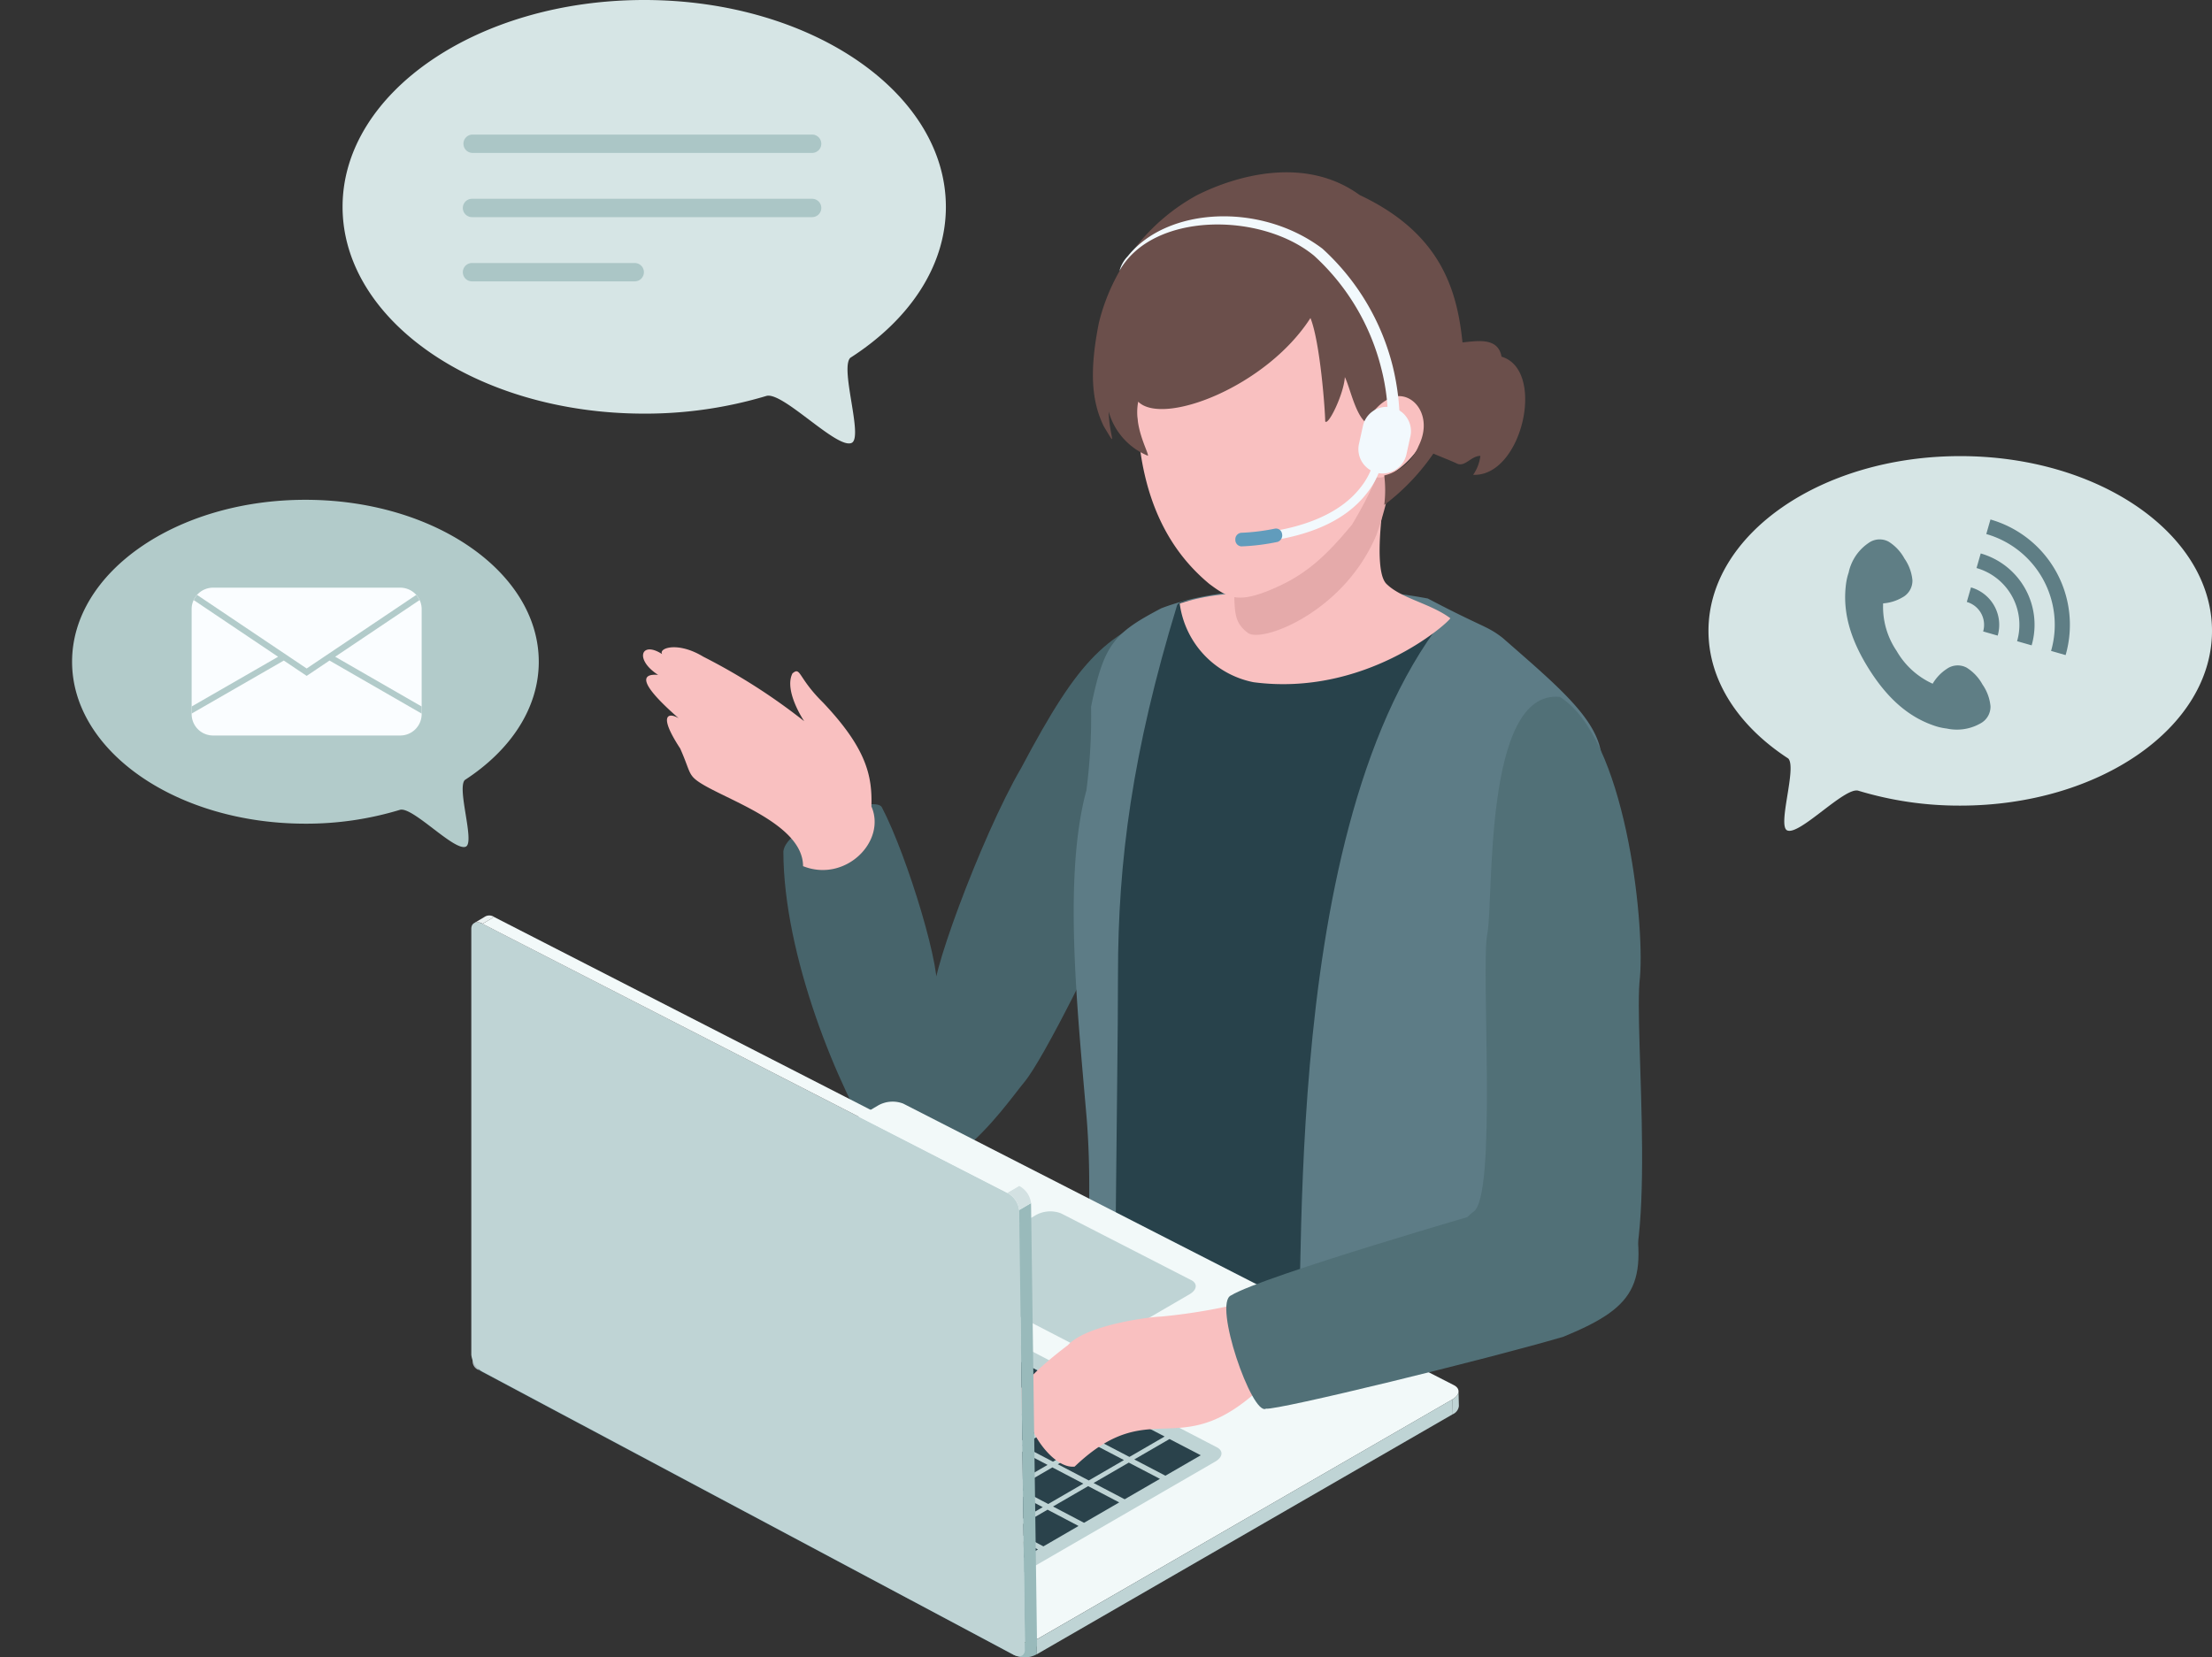 <svg xmlns="http://www.w3.org/2000/svg" xmlns:xlink="http://www.w3.org/1999/xlink" width="225.282" height="168.823" viewBox="0 0 225.282 168.823">
  <rect x="0" y="0" width="225.282" height="168.823" fill="#333333" stroke="none"/>
  <defs>
    <clipPath id="clip-path">
      <rect id="長方形_2355" data-name="長方形 2355" width="61.444" height="45.17" fill="none"/>
    </clipPath>
    <clipPath id="clip-path-3">
      <rect id="長方形_2356" data-name="長方形 2356" width="38.588" height="19.55" fill="none"/>
    </clipPath>
    <clipPath id="clip-path-4">
      <path id="パス_12958" data-name="パス 12958" d="M22.339,11.923a2.207,2.207,0,0,0-2.207,2.207V24.776a2.207,2.207,0,0,0,2.207,2.207H41.351a2.207,2.207,0,0,0,2.207-2.207V14.13a2.207,2.207,0,0,0-2.207-2.207Z" transform="translate(-20.132 -11.923)" fill="none"/>
    </clipPath>
    <clipPath id="clip-path-5">
      <rect id="長方形_2358" data-name="長方形 2358" width="119.241" height="151.272" fill="none"/>
    </clipPath>
  </defs>
  <g id="グループ_3107" data-name="グループ 3107" transform="translate(-1382 -1568.029)">
    <g id="グループ_3099" data-name="グループ 3099" transform="translate(1416.889 1568.029)">
      <g id="グループ_3100" data-name="グループ 3100" transform="translate(0 0)" clip-path="url(#clip-path)">
        <path id="パス_12952" data-name="パス 12952" d="M61.444,21.066C61.444,9.431,47.69,0,30.722,0S0,9.431,0,21.066,13.755,42.132,30.722,42.132a42.891,42.891,0,0,0,12.435-1.8c1.651-.5,7.207,5.466,8.69,4.781,1.212-.56-1.213-7.57-.138-8.665,5.992-3.844,9.736-9.315,9.736-15.385" transform="translate(0 0)" fill="#d6e5e5"/>
        <path id="パス_12953" data-name="パス 12953" d="M57.177,24.185H22.6a.935.935,0,0,0,0,1.869H57.177a.935.935,0,1,0,0-1.869" transform="translate(-9.386 -10.478)" fill="#abc6c6"/>
        <path id="パス_12954" data-name="パス 12954" d="M57.177,35.727H22.6a.935.935,0,1,0,0,1.869H57.177a.935.935,0,1,0,0-1.869" transform="translate(-9.386 -15.479)" fill="#abc6c6"/>
        <path id="パス_12955" data-name="パス 12955" d="M39.109,47.27H22.6a.935.935,0,1,0,0,1.869h16.51a.935.935,0,1,0,0-1.869" transform="translate(-9.386 -20.479)" fill="#abc6c6"/>
      </g>
    </g>
    <g id="グループ_3100-2" data-name="グループ 3100" transform="translate(1372 1641.479)">
      <g id="グループ_3100-3" data-name="グループ 3100" transform="translate(10 -28)" clip-path="url(#clip-path)">
        <path id="パス_12965" data-name="パス 12965" d="M47.53,16.495C47.53,7.385,36.89,0,23.765,0S0,7.385,0,16.495,10.64,32.99,23.765,32.99a32.806,32.806,0,0,0,9.619-1.407c1.277-.393,5.575,4.28,6.722,3.744.937-.438-.938-5.927-.107-6.785,4.635-3.01,7.532-7.294,7.532-12.047" transform="translate(7.341 5.459)" fill="#b2cbca"/>
        <g id="グループ_3106" data-name="グループ 3106" transform="translate(11.937 9.92)">
          <g id="グループ_3103" data-name="グループ 3103" transform="translate(0 0)">
            <g id="グループ_3102" data-name="グループ 3102" transform="translate(0 0)" clip-path="url(#clip-path-3)">
              <path id="パス_12956" data-name="パス 12956" d="M41.375,11.924H22.314a2.183,2.183,0,0,0-2.183,2.183V24.8a2.182,2.182,0,0,0,2.183,2.182H41.375A2.182,2.182,0,0,0,43.557,24.8V14.107a2.183,2.183,0,0,0-2.183-2.183" transform="translate(-12.55 -7.434)" fill="#fafdff"/>
            </g>
          </g>
          <g id="グループ_3105" data-name="グループ 3105" transform="translate(7.581 4.49)">
            <g id="グループ_3104" data-name="グループ 3104" clip-path="url(#clip-path-4)">
              <path id="パス_12957" data-name="パス 12957" d="M0,.519.351,0,19.295,12.722,38.237,0l.351.519L22.2,11.524,33.1,17.8l-.314.542L21.622,11.913l-2.327,1.563h0l-2.327-1.563L5.8,18.338,5.485,17.8l10.9-6.272Z" transform="translate(-7.581 -4.49)" fill="#b2cbca"/>
            </g>
          </g>
        </g>
      </g>
    </g>
    <g id="グループ_3110" data-name="グループ 3110" transform="translate(142.949 64.901)">
      <g id="グループ_3109" data-name="グループ 3109" transform="translate(1413.051 1549.586)">
        <path id="パス_12964" data-name="パス 12964" d="M0,17.8C0,7.968,11.48,0,25.641,0S51.282,7.968,51.282,17.8s-11.48,17.8-25.641,17.8a35.4,35.4,0,0,1-10.378-1.518c-1.378-.424-6.015,4.618-7.252,4.039-1.011-.473,1.012-6.395.115-7.32C3.125,27.546,0,22.925,0,17.8" transform="translate(0 0.002)" fill="#d6e5e5"/>
      </g>
      <path id="パス_12959" data-name="パス 12959" d="M19.873,14.779a4.634,4.634,0,0,0-1.614-1.715,1.926,1.926,0,0,0-2.03.133A4.562,4.562,0,0,0,14.8,14.7a8.059,8.059,0,0,1-3.667-3.334A8,8,0,0,1,9.755,6.517a4.559,4.559,0,0,0,1.96-.606,1.927,1.927,0,0,0,1.024-1.758,4.635,4.635,0,0,0-.816-2.209A4.636,4.636,0,0,0,10.309.228a1.927,1.927,0,0,0-2.03.133A4.835,4.835,0,0,0,6.479,2.6a4.343,4.343,0,0,0-.232.772,5.976,5.976,0,0,0-.271,1.165c-.329,2.52.214,5.273,2.3,8.612s4.323,5.034,6.732,5.843a5.942,5.942,0,0,0,1.227.274,4.44,4.44,0,0,0,.623.093,4.835,4.835,0,0,0,2.807-.614,1.927,1.927,0,0,0,1.024-1.758,4.634,4.634,0,0,0-.816-2.209" transform="translate(1421.084 1558.07)" fill="#5f7e85"/>
      <g id="グループ_3108" data-name="グループ 3108" transform="translate(1441.77 1556.043) rotate(16)">
        <path id="パス_12961" data-name="パス 12961" d="M46.976,373.04H45.434a9.615,9.615,0,0,0-9.624-9.625v-1.542A11.157,11.157,0,0,1,46.976,373.04" transform="translate(-35.81 -361.873)" fill="#5f7e85"/>
        <path id="パス_12962" data-name="パス 12962" d="M43.376,384.469H41.834a6.013,6.013,0,0,0-6.023-6.023V376.9a7.555,7.555,0,0,1,7.565,7.566" transform="translate(-35.811 -373.302)" fill="#5f7e85"/>
        <path id="パス_12963" data-name="パス 12963" d="M39.78,395.883H38.238a2.423,2.423,0,0,0-2.427-2.428v-1.542a3.965,3.965,0,0,1,3.969,3.97" transform="translate(-35.811 -384.716)" fill="#5f7e85"/>
      </g>
    </g>
    <g id="グループ_3114" data-name="グループ 3114" transform="translate(1430 1585.58)">
      <g id="グループ_3113" data-name="グループ 3113" clip-path="url(#clip-path-5)">
        <path id="パス_12966" data-name="パス 12966" d="M166.272,89.536c-3.007,6.515-10.023,23.053-12.027,27.563-3.007,7.016-11.324,17.315-11.526,17.54-.573.606-2.53-7.067-2.856-10.739-.112-1.246-1.654-18.829,5.362-35.868,7.969.241,18.609-.724,18.542-1Z" transform="translate(-69.661 -43.415)" fill="#d6e5e5"/>
        <path id="パス_12967" data-name="パス 12967" d="M73.442,108.667c2.627,5.011,6.328,17.212,5.513,19.043-1.223-.177,4.6-16.05,8.675-23.013,6.115-11.54,8.683-13.7,16.072-16.43,1.354-.5,1.415,2.277,1.811,6.843s-5.965,20.245-6.948,21.044c-3.06,6.867-8.608,18.11-10.6,20.514s-9.367,13.383-14.833,7.106c-4.2-6.543-9.712-20.074-9.712-30.6.252-2.631,9.252-5.8,10.023-4.51" transform="translate(-31.637 -44.004)" fill="#47646b"/>
        <path id="パス_12968" data-name="パス 12968" d="M58.159,112.752c.093-3.072-.455-5.865-4.94-10.595-2.564-2.529-2.243-3.681-3.1-2.956-.905,1.771,1.192,4.868,1.192,4.868A61.431,61.431,0,0,0,41.039,97.5c-3.029-1.838-5.2-.584-3.816.006-2.434-1.887-3.356.2-.787,1.844-1.58-.129-2.434.6,2.771,5-.728-.964-3.491-2.034-.523,2.5.955,2.154.829,2.593,1.657,3.233,2.328,1.8,10.856,4.241,10.856,8.752,4.292,1.71,8.519-2.506,6.962-6.085" transform="translate(-17.41 -48.16)" fill="#f9c0c0"/>
        <path id="パス_12969" data-name="パス 12969" d="M171.341,124.711a152.447,152.447,0,0,0-1.155,23.752c-18.429,18.049-22.715,16.045-47.424,18.344.24-5.307,1.9-17.54.953-28.565s-2.361-24.38,0-33.076a57.912,57.912,0,0,0,.476-8.519c1.294-6.366,2.313-7.481,7.144-10.023,5.239-2,11.431-2,16.193-2a59.888,59.888,0,0,1,10.954,1c5.716,3.007,6,2.755,7.62,4.009,5.368,4.7,9.329,7.978,10,11.526.256,1.336-4.763,18.7-4.763,23.554" transform="translate(-61.07 -42.213)" fill="#5d7c86"/>
        <path id="パス_12970" data-name="パス 12970" d="M160.794,89.77c-.769,1.667-1.564-.8,3.447-.8-17.54,22.552-13.542,72.818-15.034,76.174-3.007,7.016-16.538-3.007-18.041-2-.573.606,0-26.561,0-38.087s1.445-22.609,6.014-37.586c.6-1.962,23.113,1.8,23.614,2.3" transform="translate(-65.305 -43.354)" fill="#28424b"/>
        <path id="パス_12971" data-name="パス 12971" d="M164.937,61.489s-1.425,8.376.079,9.879,4.51,2,6.515,3.508c-.362.619-8.734,8.007-20.046,6.515a9.428,9.428,0,0,1-7.517-8.018,21.313,21.313,0,0,1,5.513-1c1.029-.583.079-2.527,0-3.508.006-.391.77-.823.982-1.115l5.929-8.163a1.211,1.211,0,0,1,1.134-.537l6.225.822a1.545,1.545,0,0,1,1.187,1.619" transform="translate(-71.819 -29.452)" fill="#f9c0c0"/>
        <path id="パス_12972" data-name="パス 12972" d="M155.022,71.4c.049,2.7,0,3.7,1.405,4.76s9.836-2.116,13.115-10.048a34.588,34.588,0,0,0,1.405-5.289c0-2.115-.468-2.115-.468-2.115.138-1.327-15.458,12.693-15.458,12.693" transform="translate(-77.333 -29.242)" fill="#e5aaaa"/>
        <path id="パス_12973" data-name="パス 12973" d="M194.977,34.382c-.015.628-1.652,3.19-1.695,8.3-3.522,2.124.409,2.958,2.827,4.1.808.38,1.44-.785,2.38-.785a4.268,4.268,0,0,1-.735,1.931c5,.208,7.452-10.688,2.892-12.035-.5-2.79-4.375-.922-5.668-1.508" transform="translate(-95.72 -17.113)" fill="#6b4f4b"/>
        <path id="パス_12974" data-name="パス 12974" d="M164.495,22.148s.5,1.5-.251-5.763S159.984,3.606,151.966,1.1s-16.93,4.139-19.545,10.023c-1.083,2.436-.278,4.866,0,7.517.663,1.223.814,2.969,1.5,10.023,1,7.016,4.009,11.025,7.016,13.531,2,1.5,3.007,2,6.515.5s5.512-3.508,8.018-6.515a39.927,39.927,0,0,0,2.506-4.836c1.66.384,5.193-3.074,5.386-5.629.1-1.262,1.982-3.145,1.129-3.567" transform="translate(-65.785 -0.278)" fill="#f9c0c0"/>
        <path id="パス_12975" data-name="パス 12975" d="M148.486,14.844c1,2.506,1.5,9.522,1.5,10.524.3.518,1.912-2.827,2-4.51.5,1,1,3.508,2,4.51,1-1,1.5-2,3.007-2.506,2-.5,4.009,2,2.506,5.011A5.083,5.083,0,0,1,156,30.88a12.028,12.028,0,0,1,0,3.007,22.507,22.507,0,0,0,5.513-6.014,21.188,21.188,0,0,0,2.506-10.023c-.5-5.513-2-11.526-10.524-15.536-5.513-4.009-12.529-2-16.538,0a20.321,20.321,0,0,0-10.023,13.03c-1,5.011-.71,8.04.5,10.524,1.5,2.506.564,1.065.5-1.5a6.861,6.861,0,0,0,4.009,4.51c0-.5-1.5-3.007-1-5.513,2.506,2.506,13.03-1.5,17.54-8.519" transform="translate(-63.021 0)" fill="#6b4f4b"/>
        <path id="パス_12976" data-name="パス 12976" d="M210.817,106.606c6.621,4.115,8.648,22.687,8.161,28.55-.69,5.51,2.082,30.063-2.456,33.224-7.176,6.923-20.828-4.416-14.546-9.306,2.5-1.323.773-24.953,1.454-28.339s-.467-24.917,7.387-24.13" transform="translate(-99.954 -53.17)" fill="#517077"/>
        <path id="パス_12977" data-name="パス 12977" d="M157.541,64.748a.436.436,0,0,1-.413-.43.448.448,0,0,1,.385-.492c5.379-.411,9.327-2.049,11.419-4.736a7.3,7.3,0,0,0,1.624-4.53.449.449,0,0,1,.381-.5.43.43,0,0,1,.447.421,8.138,8.138,0,0,1-1.8,5.182c-2.268,2.935-6.308,4.644-12.01,5.08h-.029" transform="translate(-78.383 -26.97)" fill="#f2f9fd"/>
        <path id="パス_12978" data-name="パス 12978" d="M155.891,74.219a.657.657,0,0,1-.621-.665.667.667,0,0,1,.6-.72,21.174,21.174,0,0,0,3.4-.415.621.621,0,0,1,.754.505.7.7,0,0,1-.454.839,21.858,21.858,0,0,1-3.65.455h-.026" transform="translate(-77.457 -36.116)" fill="#619cbc"/>
        <path id="パス_12979" data-name="パス 12979" d="M159.669,31.033h-.025a.552.552,0,0,1-.573-.533V30a21.753,21.753,0,0,0-.7-5.627,23.106,23.106,0,0,0-6.832-11.423c-5.434-4.467-16.46-4.467-19.817,1.547a3.44,3.44,0,0,1,.852-1.5c4.009-5.011,13.531-5.513,19.818-.763A24.087,24.087,0,0,1,159.548,24.2a24.945,24.945,0,0,1,.718,6.346.565.565,0,0,1-.6.492" transform="translate(-65.709 -4.457)" fill="#f2f9fd"/>
        <path id="パス_12980" data-name="パス 12980" d="M182.214,54.43h0a2.482,2.482,0,0,1-1.879-2.952l.4-1.812a2.475,2.475,0,1,1,4.832,1.073l-.4,1.812a2.482,2.482,0,0,1-2.952,1.879" transform="translate(-89.931 -23.809)" fill="#f2f9fd"/>
        <path id="パス_12981" data-name="パス 12981" d="M.707,214.635,55.289,243.7a3.025,3.025,0,0,0,2.623-.151l42.134-24.327c.782-.452.851-1.107.154-1.463L44.129,189.087a2.993,2.993,0,0,0-2.568.19L.884,213.219c-.744.438-.823,1.071-.177,1.415" transform="translate(-0.135 -94.223)" fill="#f2f9f9"/>
        <path id="パス_12982" data-name="パス 12982" d="M114.907,273.852,157.246,249.4l.036,1.514-42.354,24.447Z" transform="translate(-57.322 -124.415)" fill="#bfd4d5"/>
        <path id="パス_12983" data-name="パス 12983" d="M55.909,269.457l.02,1.511-54.454-29V240.5Z" transform="translate(-0.736 -119.976)" fill="#617f88"/>
        <path id="パス_12984" data-name="パス 12984" d="M112.526,299.682h0a2.5,2.5,0,0,1-2.411.044h0l-.02-1.511h0a2.5,2.5,0,0,0,2.41-.045h0Z" transform="translate(-54.921 -148.743)" fill="#99babb"/>
        <path id="パス_12985" data-name="パス 12985" d="M199.415,250.07a1.037,1.037,0,0,0,.622-.835v-.019L200,247.729v-.023c.019.293-.2.61-.633.863Z" transform="translate(-99.456 -123.569)" fill="#bfd4d5"/>
        <path id="パス_12986" data-name="パス 12986" d="M.874,241.183a.963.963,0,0,1-.6-.775l0-.019v-1.461c-.012.284.2.579.614.8Z" transform="translate(-0.135 -119.19)" fill="#b0bec3"/>
        <path id="パス_12987" data-name="パス 12987" d="M96.452,218.133l13.147,6.81a3.043,3.043,0,0,0,2.615-.173l8.827-5.137c.77-.448.842-1.1.16-1.444L107.963,211.4a3.037,3.037,0,0,0-2.6.183L96.618,216.7c-.76.445-.834,1.086-.166,1.432" transform="translate(-47.888 -105.353)" fill="#bfd4d5"/>
        <path id="パス_12988" data-name="パス 12988" d="M83.691,236.461l-43.466-22.57a2.961,2.961,0,0,0-2.557.181L16.178,226.7c-.747.439-.825,1.074-.175,1.419l42.818,22.741a3.013,3.013,0,0,0,2.613-.155l22.1-12.787c.774-.448.846-1.1.16-1.456" transform="translate(-7.763 -106.594)" fill="#bfd4d5"/>
        <path id="パス_12989" data-name="パス 12989" d="M141.5,259.117l-3.181-1.654-3.589,2.08L137.9,261.2Z" transform="translate(-67.209 -128.436)" fill="#2a424b"/>
        <path id="パス_12990" data-name="パス 12990" d="M133.222,263.913l-3.173-1.656-3.584,2.077,3.166,1.658Z" transform="translate(-63.088 -130.828)" fill="#2a424b"/>
        <path id="パス_12991" data-name="パス 12991" d="M124.96,268.7l-3.165-1.658-3.578,2.074,3.158,1.66Z" transform="translate(-58.973 -133.216)" fill="#2a424b"/>
        <path id="パス_12992" data-name="パス 12992" d="M116.71,273.485l-3.157-1.66L109.98,273.9l3.15,1.662Z" transform="translate(-54.864 -135.601)" fill="#2a424b"/>
        <path id="パス_12993" data-name="パス 12993" d="M108.471,278.259l-3.149-1.662-3.568,2.068,3.142,1.664Z" transform="translate(-50.76 -137.982)" fill="#2a424b"/>
        <path id="パス_12994" data-name="パス 12994" d="M134.185,255.311l-3.171-1.649-3.581,2.078,3.164,1.65Z" transform="translate(-63.571 -126.54)" fill="#2a424b"/>
        <path id="パス_12995" data-name="パス 12995" d="M125.929,260.1l-3.163-1.651-3.576,2.075,3.156,1.653Z" transform="translate(-59.459 -128.929)" fill="#2a424b"/>
        <path id="パス_12996" data-name="パス 12996" d="M117.685,264.886l-3.155-1.653-3.571,2.072,3.148,1.655Z" transform="translate(-55.352 -131.315)" fill="#2a424b"/>
        <path id="パス_12997" data-name="パス 12997" d="M109.452,269.664l-3.147-1.655-3.566,2.069,3.14,1.657Z" transform="translate(-51.252 -133.697)" fill="#2a424b"/>
        <path id="パス_12998" data-name="パス 12998" d="M101.232,274.434l-3.139-1.657-3.561,2.066,3.132,1.659Z" transform="translate(-47.158 -136.076)" fill="#2a424b"/>
        <path id="パス_12999" data-name="パス 12999" d="M126.9,251.517l-3.161-1.643-3.573,2.076,3.154,1.645Z" transform="translate(-59.944 -124.65)" fill="#2a424b"/>
        <path id="パス_13000" data-name="パス 13000" d="M118.658,256.3l-3.153-1.646-3.568,2.073,3.146,1.647Z" transform="translate(-55.841 -127.037)" fill="#2a424b"/>
        <path id="パス_13001" data-name="パス 13001" d="M110.432,261.083l-3.145-1.648-3.563,2.07,3.138,1.649Z" transform="translate(-51.744 -129.42)" fill="#2a424b"/>
        <path id="パス_13002" data-name="パス 13002" d="M102.218,265.855l-3.137-1.65-3.557,2.067,3.13,1.652Z" transform="translate(-47.653 -131.8)" fill="#2a424b"/>
        <path id="パス_13003" data-name="パス 13003" d="M94.016,270.621l-3.129-1.652-3.552,2.064,3.122,1.654Z" transform="translate(-43.567 -134.176)" fill="#2a424b"/>
        <path id="パス_13004" data-name="パス 13004" d="M119.63,247.734l-3.151-1.638-3.565,2.074,3.144,1.64Z" transform="translate(-56.328 -122.766)" fill="#2a424b"/>
        <path id="パス_13005" data-name="パス 13005" d="M111.41,252.516l-3.143-1.64-3.56,2.071,3.136,1.642Z" transform="translate(-52.234 -125.15)" fill="#2a424b"/>
        <path id="パス_13006" data-name="パス 13006" d="M103.2,257.291l-3.135-1.642-3.555,2.068,3.128,1.644Z" transform="translate(-48.146 -127.531)" fill="#2a424b"/>
        <path id="パス_13007" data-name="パス 13007" d="M95.006,262.059l-3.127-1.644-3.55,2.065,3.12,1.646Z" transform="translate(-44.064 -129.909)" fill="#2a424b"/>
        <path id="パス_13008" data-name="パス 13008" d="M86.822,266.82,83.7,265.173l-3.545,2.062,3.113,1.648Z" transform="translate(-39.987 -132.283)" fill="#2a424b"/>
        <path id="パス_13009" data-name="パス 13009" d="M104.185,248.741l-3.133-1.635L97.5,249.174l3.126,1.637Z" transform="translate(-48.638 -123.27)" fill="#2a424b"/>
        <path id="パス_13010" data-name="パス 13010" d="M96,253.511l-3.125-1.637-3.547,2.066,3.119,1.639Z" transform="translate(-44.559 -125.648)" fill="#2a424b"/>
        <path id="パス_13011" data-name="パス 13011" d="M87.817,258.274,84.7,256.635,81.158,258.7l3.111,1.641Z" transform="translate(-40.486 -128.023)" fill="#2a424b"/>
        <path id="パス_13012" data-name="パス 13012" d="M79.651,263.031l-3.11-1.641L73,263.449l3.1,1.643Z" transform="translate(-36.419 -130.395)" fill="#2a424b"/>
        <path id="パス_13013" data-name="パス 13013" d="M96.982,244.977l-3.123-1.63-3.545,2.067,3.117,1.632Z" transform="translate(-45.054 -121.395)" fill="#2a424b"/>
        <path id="パス_13014" data-name="パス 13014" d="M88.811,249.743,85.7,248.111l-3.54,2.064,3.109,1.634Z" transform="translate(-40.984 -123.771)" fill="#2a424b"/>
        <path id="パス_13015" data-name="パス 13015" d="M80.651,254.5l-3.108-1.634-3.534,2.061,3.1,1.636Z" transform="translate(-36.92 -126.144)" fill="#2a424b"/>
        <path id="パス_13016" data-name="パス 13016" d="M72.5,259.253l-3.1-1.636-3.529,2.058,3.093,1.638Z" transform="translate(-32.861 -128.513)" fill="#2a424b"/>
        <path id="パス_13017" data-name="パス 13017" d="M89.8,241.226,86.689,239.6l-3.537,2.065,3.107,1.627Z" transform="translate(-41.481 -119.526)" fill="#2a424b"/>
        <path id="パス_13018" data-name="パス 13018" d="M81.649,245.986l-3.106-1.627-3.532,2.062,3.1,1.629Z" transform="translate(-37.42 -121.9)" fill="#2a424b"/>
        <path id="パス_13019" data-name="パス 13019" d="M73.507,250.74l-3.1-1.629-3.526,2.059,3.091,1.631Z" transform="translate(-33.365 -124.27)" fill="#2a424b"/>
        <path id="パス_13020" data-name="パス 13020" d="M65.376,255.487l-3.09-1.631-3.522,2.056,3.084,1.633Z" transform="translate(-29.315 -126.637)" fill="#2a424b"/>
        <path id="パス_13021" data-name="パス 13021" d="M101.641,238.364l-13.959-7.259-3.534,2.065,13.929,7.267Z" transform="translate(-41.977 -115.288)" fill="#2a424b"/>
        <path id="パス_13022" data-name="パス 13022" d="M82.645,237.486l-3.1-1.62-3.529,2.062,3.1,1.622Z" transform="translate(-37.919 -117.663)" fill="#2a424b"/>
        <path id="パス_13023" data-name="パス 13023" d="M74.509,242.242l-3.1-1.622-3.524,2.06,3.089,1.624Z" transform="translate(-33.867 -120.034)" fill="#2a424b"/>
        <path id="パス_13024" data-name="パス 13024" d="M66.384,246.991,63.3,245.367l-3.519,2.057,3.082,1.626Z" transform="translate(-29.82 -122.402)" fill="#2a424b"/>
        <path id="パス_13025" data-name="パス 13025" d="M58.272,251.733l-3.081-1.626-3.514,2.054,3.074,1.628Z" transform="translate(-25.78 -124.767)" fill="#2a424b"/>
        <path id="パス_13026" data-name="パス 13026" d="M83.639,229l-3.1-1.613-3.526,2.063,3.1,1.615Z" transform="translate(-38.417 -113.433)" fill="#2a424b"/>
        <path id="パス_13027" data-name="パス 13027" d="M75.51,233.758l-3.094-1.615L68.894,234.2l3.088,1.617Z" transform="translate(-34.368 -115.805)" fill="#2a424b"/>
        <path id="パス_13028" data-name="パス 13028" d="M67.391,238.509,64.3,236.892l-3.516,2.058,3.08,1.619Z" transform="translate(-30.325 -118.174)" fill="#2a424b"/>
        <path id="パス_13029" data-name="パス 13029" d="M59.285,243.253l-3.079-1.619L52.7,243.688l3.072,1.621Z" transform="translate(-26.287 -120.54)" fill="#2a424b"/>
        <path id="パス_13030" data-name="パス 13030" d="M51.189,247.991l-3.071-1.621-3.506,2.052,3.065,1.623Z" transform="translate(-22.255 -122.902)" fill="#2a424b"/>
        <path id="パス_13031" data-name="パス 13031" d="M76.508,225.288l-3.092-1.608L69.9,225.742l3.086,1.61Z" transform="translate(-34.869 -111.584)" fill="#2a424b"/>
        <path id="パス_13032" data-name="パス 13032" d="M68.4,230.041l-3.085-1.61L61.8,230.49l3.078,1.612Z" transform="translate(-30.828 -113.954)" fill="#2a424b"/>
        <path id="パス_13033" data-name="パス 13033" d="M60.3,234.788l-3.077-1.612-3.509,2.055,3.07,1.614Z" transform="translate(-26.794 -116.321)" fill="#2a424b"/>
        <path id="パス_13034" data-name="パス 13034" d="M52.207,239.527l-3.069-1.614-3.5,2.053,3.063,1.616Z" transform="translate(-22.765 -118.684)" fill="#2a424b"/>
        <path id="パス_13035" data-name="パス 13035" d="M44.129,244.26l-3.062-1.616-3.5,2.05,3.055,1.618Z" transform="translate(-18.741 -121.044)" fill="#2a424b"/>
        <path id="パス_13036" data-name="パス 13036" d="M69.4,221.588l-3.083-1.6-3.511,2.059,3.076,1.6Z" transform="translate(-31.331 -109.74)" fill="#2a424b"/>
        <path id="パス_13037" data-name="パス 13037" d="M61.305,226.336l-3.075-1.6-3.506,2.056,3.068,1.607Z" transform="translate(-27.3 -112.108)" fill="#2a424b"/>
        <path id="パス_13038" data-name="パス 13038" d="M53.222,231.078l-3.067-1.607-3.5,2.053,3.061,1.609Z" transform="translate(-23.274 -114.473)" fill="#2a424b"/>
        <path id="パス_13039" data-name="パス 13039" d="M45.151,235.812,42.091,234.2l-3.5,2.051,3.053,1.611Z" transform="translate(-19.253 -116.833)" fill="#2a424b"/>
        <path id="パス_13040" data-name="パス 13040" d="M37.091,240.541l-3.052-1.611-3.491,2.048,3.045,1.613Z" transform="translate(-15.239 -119.191)" fill="#2a424b"/>
        <path id="パス_13041" data-name="パス 13041" d="M62.313,217.9l-3.073-1.6-3.5,2.058,3.066,1.6Z" transform="translate(-27.805 -107.902)" fill="#2a424b"/>
        <path id="パス_13042" data-name="パス 13042" d="M54.236,222.643l-3.066-1.6-3.5,2.054,3.058,1.6Z" transform="translate(-23.782 -110.268)" fill="#2a424b"/>
        <path id="パス_13043" data-name="パス 13043" d="M46.171,227.379l-3.057-1.6-3.493,2.052,3.051,1.6Z" transform="translate(-19.764 -112.63)" fill="#2a424b"/>
        <path id="パス_13044" data-name="パス 13044" d="M38.117,232.109l-3.05-1.6-3.488,2.049,3.043,1.606Z" transform="translate(-15.753 -114.988)" fill="#2a424b"/>
        <path id="パス_13045" data-name="パス 13045" d="M30.074,236.833l-3.042-1.606-3.483,2.046,3.036,1.608Z" transform="translate(-11.747 -117.344)" fill="#2a424b"/>
        <path id="パス_13046" data-name="パス 13046" d="M102.676,282.994l-3.141-1.664-1.179.684,3.139,1.665Z" transform="translate(-49.065 -140.342)" fill="#2a424b"/>
        <path id="パス_13047" data-name="パス 13047" d="M95.45,279.164l-3.131-1.659-1.176.683,3.129,1.659Z" transform="translate(-45.467 -138.435)" fill="#2a424b"/>
        <path id="パス_13048" data-name="パス 13048" d="M88.246,275.346l-3.121-1.654-1.174.682,3.119,1.654Z" transform="translate(-41.879 -136.533)" fill="#2a424b"/>
        <path id="パス_13049" data-name="パス 13049" d="M81.065,271.54l-3.112-1.649-1.171.682,3.109,1.649Z" transform="translate(-38.303 -134.636)" fill="#2a424b"/>
        <path id="パス_13050" data-name="パス 13050" d="M73.907,267.747l-3.1-1.643-1.169.681,3.1,1.644Z" transform="translate(-34.738 -132.747)" fill="#2a424b"/>
        <path id="パス_13051" data-name="パス 13051" d="M66.77,263.964l-3.092-1.638-1.166.68,3.09,1.639Z" transform="translate(-31.184 -130.862)" fill="#2a424b"/>
        <path id="パス_13052" data-name="パス 13052" d="M59.656,260.194l-3.083-1.633-1.164.68,3.081,1.634Z" transform="translate(-27.642 -128.984)" fill="#2a424b"/>
        <path id="パス_13053" data-name="パス 13053" d="M52.564,256.435l-3.073-1.628-1.161.679,3.071,1.629Z" transform="translate(-24.11 -127.111)" fill="#2a424b"/>
        <path id="パス_13054" data-name="パス 13054" d="M45.5,252.688l-3.064-1.623-1.158.678,3.061,1.624Z" transform="translate(-20.589 -125.245)" fill="#2a424b"/>
        <path id="パス_13055" data-name="パス 13055" d="M38.447,248.953l-3.054-1.618-1.156.678,3.051,1.619Z" transform="translate(-17.08 -123.384)" fill="#2a424b"/>
        <path id="パス_13056" data-name="パス 13056" d="M31.421,245.229l-3.044-1.613-1.154.677,3.042,1.614Z" transform="translate(-13.58 -121.529)" fill="#2a424b"/>
        <path id="パス_13057" data-name="パス 13057" d="M24.417,241.516l-3.035-1.608-1.151.676,3.033,1.609Z" transform="translate(-10.092 -119.679)" fill="#2a424b"/>
        <path id="パス_13058" data-name="パス 13058" d="M137.3,236.246c-10.023,11.025-12.529,2-20.954,10.043-2.263.259-4.976-4-4.666-5.456-2.046.516-3.434-1.3,3.982-6.916,1.893-2.064,8.265-2.871,9.492-2.911a57.531,57.531,0,0,0,9.026-1.575Z" transform="translate(-54.899 -114.453)" fill="#f9c0c0"/>
        <path id="パス_13059" data-name="パス 13059" d="M153.918,216.208c3.3-2,26.69-8.74,26.69-8.74,7.794-2.241,11.3-5.253,13.949-1.834,1.915,9.221,1.01,11.59-6.8,14.79-7.781,2.289-29.1,7.5-30.282,7.323-1.417.8-5.43-10.768-3.555-11.539" transform="translate(-76.538 -101.812)" fill="#517077"/>
        <path id="パス_13060" data-name="パス 13060" d="M55.194,227.031l-54.036-28.8A2.245,2.245,0,0,1,0,196.486v-43.38c0-.607.513-.837,1.146-.512L54.582,180a2.286,2.286,0,0,1,1.217,1.751l.6,44.77c.009.64-.529.87-1.2.512" transform="translate(0 -76.049)" fill="#bfd4d5"/>
        <path id="パス_13061" data-name="パス 13061" d="M111.342,210.215l1.209-.707.609,44.86-1.222.705Z" transform="translate(-55.544 -104.514)" fill="#99babb"/>
        <path id="パス_13062" data-name="パス 13062" d="M110.122,206.013a2.288,2.288,0,0,1,1.218,1.751l-1.209.707a2.286,2.286,0,0,0-1.217-1.751Z" transform="translate(-54.332 -102.77)" fill="#d3e1e2"/>
        <path id="パス_13063" data-name="パス 13063" d="M3.454,151.351,56.93,178.745l-1.207.707-53.437-27.4Z" transform="translate(-1.14 -75.502)" fill="#f2f9f9"/>
        <path id="パス_13064" data-name="パス 13064" d="M.5,151.856a.877.877,0,0,1,.9.046l1.169-.7a.891.891,0,0,0-.882-.055Z" transform="translate(-0.249 -75.356)" fill="#ebf1f1"/>
        <path id="パス_13065" data-name="パス 13065" d="M112.236,299.726a.6.6,0,0,1-.291.516l.119-.066,1.051-.526a.619.619,0,0,0,.345-.63Z" transform="translate(-55.844 -149.167)" fill="#99babb"/>
      </g>
    </g>
  </g>
</svg>
